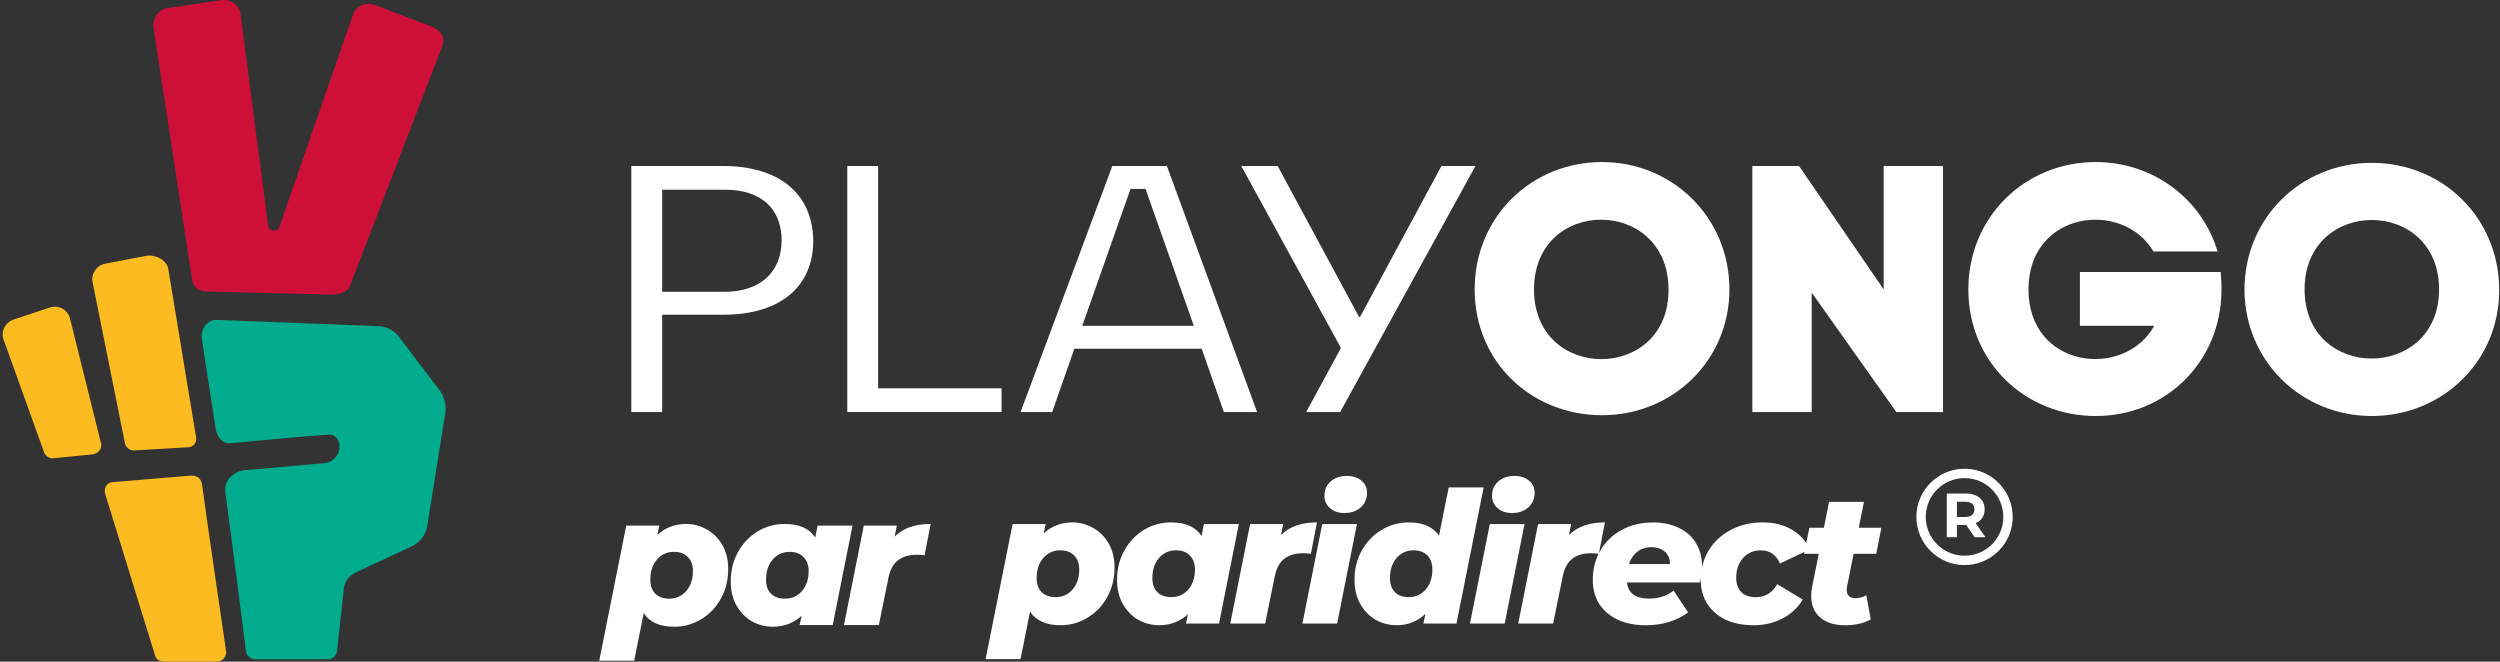 <svg width="801" height="212" viewBox="0 0 801 212" fill="none" xmlns="http://www.w3.org/2000/svg">
<rect x="0" y="0" width="801" height="212" fill="#333333" stroke="none"/>
<path d="M373.877 53.187H356.386L326.982 132.021H337.121L344.219 111.742H385.03L392.128 132.021H402.774L373.877 53.187ZM346.754 104.391L362.216 60.538H367.033L382.495 104.391H346.754Z" fill="white"/>
<path d="M231.672 53.187H202.267V132.021H212.153V100.843H231.672C249.923 100.843 260.569 91.971 260.569 77.015C260.315 62.059 249.669 53.187 231.672 53.187ZM232.179 93.491H212.153V60.792H232.432C243.839 60.792 250.43 66.876 250.43 77.015C250.43 87.154 243.585 93.491 232.179 93.491Z" fill="white"/>
<path d="M281.355 53.187H271.469V132.021H320.898V124.417H281.355V53.187Z" fill="white"/>
<path d="M461.836 53.187L435.727 101.603H435.474L409.365 53.187H397.705L429.644 111.489L418.49 132.021H429.39L472.736 53.187H461.836Z" fill="white"/>
<path d="M513.294 51.92C490.734 51.92 472.483 69.41 472.483 92.731C472.483 116.052 490.734 133.035 513.294 133.035C535.854 133.035 554.105 115.545 554.105 92.731C554.105 69.664 535.854 51.92 513.294 51.92ZM491.494 92.731C491.494 62.82 534.587 63.073 534.587 92.731C534.84 122.389 491.494 122.642 491.494 92.731Z" fill="white"/>
<path d="M622.546 53.187H603.535V92.731L576.412 53.187H561.456V132.021H580.467V93.745L607.59 132.021H622.546V53.187Z" fill="white"/>
<path d="M759.935 133.289C782.495 133.289 800.746 115.798 800.746 92.984C800.746 69.664 782.495 52.173 759.935 52.173C737.375 52.173 719.124 69.664 719.124 92.984C719.378 116.052 737.628 133.289 759.935 133.289ZM781.481 92.731C781.481 122.135 738.389 122.389 738.389 92.731C738.389 63.073 781.481 63.073 781.481 92.731Z" fill="white"/>
<path d="M666.399 87.154V104.391H690.227C680.594 121.628 649.923 118.08 649.923 92.731C649.923 67.636 680.087 63.834 689.973 80.564H710.506C705.436 63.58 689.72 51.92 671.469 51.92C648.909 51.92 630.658 69.41 630.658 92.731C630.658 116.052 648.909 133.289 671.469 133.289C694.029 133.289 711.773 115.798 711.773 92.731C711.773 91.464 711.773 90.196 711.52 87.154H666.399Z" fill="white"/>
<path d="M112.027 91.848L141.684 14.788C142.952 12 140.924 9.465 138.136 8.451L120.138 1.607C117.603 0.593 114.561 1.607 113.294 4.142L89.466 72.836C89.213 73.597 88.452 73.85 87.692 73.85C86.678 73.85 86.171 73.09 85.918 72.329L77.046 4.395C76.539 1.353 73.75 -0.421 70.709 0.086L53.471 2.621C50.683 3.128 48.909 5.916 49.162 8.704L61.583 89.82C61.837 91.848 63.611 93.115 65.385 93.369L106.45 94.382C108.478 94.382 111.52 93.369 112.027 91.848Z" fill="#CE1039"/>
<path d="M62.85 140.263L53.978 86.524C53.725 83.483 49.922 81.455 46.881 81.962L33.7 84.496C30.911 85.004 29.137 87.792 29.644 90.327L40.037 142.038C40.29 143.305 41.557 144.319 42.825 144.319L60.315 143.305C61.836 143.305 63.104 141.784 62.85 140.263Z" fill="#FBBB21"/>
<path d="M69.441 212H52.457C51.19 212 49.923 211.239 49.669 209.972L33.7 158.261C33.193 156.486 34.206 154.459 36.234 154.459C36.234 154.459 54.485 152.938 60.569 152.431C63.611 152.177 64.625 153.445 64.878 156.233C66.399 167.64 72.483 208.958 72.483 208.958C72.483 210.479 71.215 212 69.441 212Z" fill="#FBBB21"/>
<path d="M32.432 142.291L22.546 102.494C22.039 99.452 18.997 97.678 16.209 98.438L4.802 102.241C1.76 103.001 -0.014 106.296 1.253 109.085L14.181 145.08C14.688 146.094 15.702 146.854 16.716 146.854L29.644 145.587C31.418 145.333 32.686 143.812 32.432 142.291Z" fill="#FBBB21"/>
<path d="M140.67 124.801L127.743 107.817C126.222 105.789 123.94 104.775 121.659 104.522L69.441 102.494C66.653 102.241 64.371 105.282 64.625 108.071C65.639 115.422 67.92 129.364 68.934 136.461C69.441 140.517 71.469 142.038 73.497 142.038C73.497 142.038 97.578 139.756 105.182 139.249C107.21 138.996 108.985 141.024 108.731 143.052V143.812C108.478 146.094 106.45 148.121 104.168 148.375C97.831 148.882 84.904 150.149 78.313 150.656C75.271 150.91 71.469 153.698 72.229 158.007C73.75 168.907 78.82 208.704 78.82 208.704C79.073 210.225 80.341 211.239 81.862 211.239H104.929C106.45 211.239 107.717 210.225 107.971 208.704L110.252 187.919C110.759 185.891 112.027 184.37 114.054 183.356L132.052 174.991C134.587 173.723 136.361 171.442 136.868 168.654L142.698 132.152C142.952 129.617 142.445 127.082 140.67 124.801Z" fill="#00AB8E"/>
<path d="M591.803 187.909C591.723 188.455 591.683 188.814 591.683 188.967C591.683 190.771 592.661 191.676 594.624 191.676C595.682 191.676 596.8 191.363 597.978 190.738L599.389 198.444C597.193 199.702 594.425 200.327 591.091 200.327C587.757 200.327 585.168 199.502 583.205 197.858C581.281 196.215 580.323 193.919 580.323 190.977C580.323 189.839 580.423 188.841 580.616 187.976L582.732 177.448H578.021L579.724 169.096H584.376L586.026 160.804H597.206L595.556 169.096H602.796L601.146 177.448H593.906L591.789 187.916L591.803 187.909Z" fill="white"/>
<path d="M561.756 200.314C558.382 200.314 555.421 199.728 552.872 198.55C550.363 197.333 548.4 195.629 546.989 193.433C545.618 191.237 544.926 188.688 544.926 185.786C544.926 182.299 545.771 179.158 547.455 176.376C549.145 173.595 551.494 171.399 554.516 169.788C557.537 168.178 560.931 167.379 564.698 167.379C568.464 167.379 571.426 168.144 574.054 169.675C576.683 171.166 578.606 173.282 579.824 176.03L570.288 180.562C569.11 177.741 567.053 176.33 564.105 176.33C561.829 176.33 559.946 177.155 558.455 178.799C557.005 180.443 556.279 182.565 556.279 185.154C556.279 187.038 556.812 188.548 557.87 189.686C558.968 190.784 560.518 191.33 562.521 191.33C564.012 191.33 565.33 190.997 566.468 190.332C567.606 189.666 568.584 188.608 569.409 187.157L577.588 192.095C576.057 194.684 573.901 196.7 571.113 198.151C568.364 199.602 565.25 200.327 561.756 200.327V200.314Z" fill="white"/>
<path d="M529.101 175.318C527.297 175.318 525.787 175.811 524.569 176.789C523.351 177.727 522.472 179.045 521.92 180.729H535.043C535.083 179.045 534.551 177.727 533.453 176.789C532.355 175.811 530.904 175.318 529.101 175.318ZM545.345 181.381C545.345 182.911 545.132 184.655 544.7 186.618H521.275C521.667 190.072 524.083 191.796 528.515 191.796C529.926 191.796 531.303 191.583 532.634 191.15C533.965 190.718 535.163 190.072 536.221 189.207L540.873 196.208C537.146 198.95 532.614 200.327 527.277 200.327C523.903 200.327 520.922 199.741 518.333 198.564C515.784 197.346 513.801 195.662 512.39 193.506C511.019 191.31 510.327 188.741 510.327 185.8C510.327 182.312 511.133 179.171 512.743 176.39C514.394 173.568 516.669 171.372 519.571 169.801C522.512 168.191 525.866 167.392 529.633 167.392C532.814 167.392 535.576 167.978 537.932 169.156C540.327 170.294 542.151 171.918 543.402 174.041C544.7 176.157 545.345 178.606 545.345 181.394V181.381Z" fill="white"/>
<path d="M502.688 171.439C505.356 168.73 509.203 167.379 514.22 167.379L512.277 177.435C511.299 177.315 510.454 177.255 509.748 177.255C507.239 177.255 505.216 177.861 503.686 179.078C502.195 180.256 501.197 182.14 500.684 184.722L497.623 199.782H486.443L492.798 167.905H503.393L502.688 171.432V171.439Z" fill="white"/>
<path d="M484.453 164.378C482.53 164.378 480.98 163.845 479.802 162.787C478.624 161.729 478.038 160.418 478.038 158.848C478.038 157.004 478.684 155.494 479.981 154.316C481.312 153.098 483.062 152.492 485.219 152.492C487.182 152.492 488.752 153.005 489.93 154.023C491.108 155.001 491.694 156.279 491.694 157.843C491.694 159.766 491.028 161.33 489.691 162.548C488.36 163.765 486.61 164.371 484.453 164.371V164.378ZM477.333 167.911H488.46L482.104 199.788H470.977L477.333 167.911Z" fill="white"/>
<path d="M430.762 164.378C428.839 164.378 427.288 163.845 426.11 162.787C424.933 161.729 424.347 160.418 424.347 158.848C424.347 157.004 424.992 155.494 426.29 154.316C427.621 153.098 429.371 152.492 431.527 152.492C433.491 152.492 435.061 153.005 436.239 154.023C437.417 155.001 438.003 156.279 438.003 157.843C438.003 159.766 437.337 161.33 436 162.548C434.669 163.765 432.918 164.371 430.762 164.371V164.378ZM423.641 167.911H434.768L428.413 199.788H417.286L423.641 167.911Z" fill="white"/>
<path d="M451.346 191.317C453.582 191.317 455.405 190.491 456.816 188.848C458.227 187.204 458.932 185.061 458.932 182.439C458.932 180.556 458.4 179.065 457.342 177.967C456.284 176.869 454.813 176.323 452.93 176.323C450.694 176.323 448.87 177.148 447.459 178.792C446.049 180.436 445.343 182.599 445.343 185.261C445.343 187.144 445.876 188.635 446.934 189.733C447.992 190.791 449.463 191.323 451.346 191.323V191.317ZM475.363 156.146L466.652 199.788H456.057L456.703 196.674C454.154 199.103 451.073 200.321 447.459 200.321C445.104 200.321 442.888 199.755 440.811 198.617C438.768 197.439 437.124 195.755 435.867 193.559C434.609 191.363 433.983 188.774 433.983 185.793C433.983 182.339 434.749 179.225 436.279 176.443C437.85 173.621 439.966 171.405 442.635 169.795C445.303 168.184 448.205 167.386 451.346 167.386C455.898 167.386 459.132 168.797 461.055 171.618L464.176 156.152H475.357L475.363 156.146Z" fill="white"/>
<path d="M410.425 171.439C413.093 168.73 416.94 167.379 421.958 167.379L420.014 177.435C419.036 177.315 418.191 177.255 417.486 177.255C414.977 177.255 412.954 177.861 411.423 179.078C409.932 180.256 408.934 182.14 408.422 184.722L405.361 199.782H394.18L400.536 167.905H411.13L410.425 171.432V171.439Z" fill="white"/>
<path d="M375.274 191.317C377.51 191.317 379.334 190.491 380.751 188.848C382.162 187.204 382.867 185.061 382.867 182.439C382.867 180.556 382.315 179.065 381.217 177.967C380.159 176.869 378.688 176.323 376.805 176.323C374.569 176.323 372.745 177.148 371.334 178.792C369.924 180.436 369.218 182.599 369.218 185.261C369.218 187.144 369.751 188.635 370.809 189.733C371.907 190.791 373.397 191.323 375.281 191.323L375.274 191.317ZM396.929 167.912L390.574 199.788H379.979L380.625 196.787C378.076 199.143 374.995 200.314 371.381 200.314C369.025 200.314 366.809 199.748 364.733 198.61C362.69 197.432 361.046 195.749 359.788 193.553C358.531 191.357 357.905 188.768 357.905 185.786C357.905 182.333 358.67 179.218 360.201 176.436C361.771 173.615 363.868 171.399 366.496 169.788C369.165 168.178 372.067 167.379 375.208 167.379C379.839 167.379 383.094 168.83 384.977 171.731L385.742 167.912H396.922H396.929Z" fill="white"/>
<path d="M338.207 191.317C340.443 191.317 342.266 190.491 343.677 188.848C345.088 187.204 345.793 185.061 345.793 182.439C345.793 180.556 345.241 179.065 344.143 177.967C343.085 176.869 341.614 176.323 339.731 176.323C337.495 176.323 335.671 177.148 334.26 178.792C332.85 180.436 332.144 182.599 332.144 185.261C332.144 187.144 332.677 188.635 333.735 189.733C334.833 190.791 336.323 191.323 338.207 191.323V191.317ZM343.617 167.379C345.973 167.379 348.169 167.965 350.212 169.143C352.288 170.281 353.959 171.944 355.217 174.14C356.474 176.337 357.1 178.905 357.1 181.847C357.1 185.334 356.315 188.495 354.744 191.317C353.213 194.098 351.117 196.294 348.449 197.905C345.82 199.515 342.938 200.314 339.797 200.314C335.166 200.314 331.911 198.863 330.028 195.962L326.967 211.195H315.787L324.438 167.905H335.032L334.387 170.906C336.936 168.55 340.017 167.379 343.63 167.379H343.617Z" fill="white"/>
<path d="M286.645 171.931C289.314 169.223 293.16 167.872 298.178 167.872L296.235 177.927C295.256 177.807 294.411 177.747 293.706 177.747C291.197 177.747 289.174 178.353 287.643 179.571C286.153 180.749 285.154 182.632 284.642 185.214L281.581 200.274H270.401L276.756 168.397H287.351L286.645 171.924V171.931Z" fill="white"/>
<path d="M251.494 191.816C253.73 191.816 255.554 190.99 256.971 189.347C258.382 187.703 259.088 185.56 259.088 182.938C259.088 181.055 258.535 179.564 257.437 178.466C256.379 177.368 254.908 176.822 253.025 176.822C250.789 176.822 248.966 177.648 247.555 179.291C246.144 180.935 245.438 183.098 245.438 185.76C245.438 187.643 245.971 189.134 247.029 190.232C248.127 191.29 249.618 191.822 251.501 191.822L251.494 191.816ZM273.149 168.404L266.794 200.281H256.199L256.845 197.279C254.296 199.635 251.215 200.806 247.601 200.806C245.245 200.806 243.029 200.241 240.953 199.103C238.91 197.925 237.266 196.241 236.009 194.045C234.751 191.849 234.125 189.26 234.125 186.279C234.125 182.825 234.891 179.711 236.421 176.929C237.992 174.107 240.088 171.891 242.717 170.281C245.385 168.67 248.287 167.872 251.428 167.872C256.06 167.872 259.314 169.322 261.197 172.224L261.962 168.404H273.143H273.149Z" fill="white"/>
<path d="M214.427 191.809C216.663 191.809 218.486 190.984 219.897 189.34C221.308 187.696 222.013 185.553 222.013 182.931C222.013 181.048 221.461 179.557 220.363 178.459C219.305 177.361 217.834 176.816 215.951 176.816C213.715 176.816 211.891 177.641 210.48 179.285C209.07 180.928 208.364 183.091 208.364 185.753C208.364 187.636 208.897 189.127 209.955 190.225C211.053 191.283 212.543 191.816 214.427 191.816V191.809ZM219.837 167.872C222.193 167.872 224.389 168.457 226.432 169.635C228.508 170.773 230.179 172.437 231.437 174.633C232.694 176.829 233.32 179.398 233.32 182.339C233.32 185.826 232.535 188.987 230.964 191.809C229.433 194.591 227.337 196.787 224.669 198.397C222.04 200.008 219.158 200.806 216.017 200.806C211.386 200.806 208.131 199.356 206.248 196.454L203.187 211.687H192L200.651 168.404H211.246L210.6 171.405C213.149 169.049 216.23 167.878 219.844 167.878L219.837 167.872Z" fill="white"/>
<path d="M643.371 165.616C643.371 173.309 637.135 179.544 629.442 179.544C621.749 179.544 615.514 173.309 615.514 165.616C615.514 157.923 621.749 151.687 629.442 151.687C637.135 151.687 643.371 157.923 643.371 165.616Z" stroke="white" stroke-width="3" stroke-miterlimit="10"/>
<path d="M626.493 168.218V171.617H624.252V158.629H629.808C630.991 158.629 631.996 158.826 632.83 159.203C633.664 159.581 634.291 160.108 634.726 160.777C635.158 161.443 635.384 162.244 635.384 163.2C635.384 164.154 635.153 164.953 634.715 165.612C634.275 166.275 633.643 166.795 632.803 167.16L632.243 167.404L632.592 167.905L635.185 171.617H632.932L630.386 167.933L630.237 167.718H629.974H626.993H626.493V168.218ZM627 160.264H626.5V160.764V165.642V166.142H627H629.635C630.671 166.142 631.543 165.916 632.173 165.386C632.811 164.849 633.11 164.099 633.11 163.207C633.11 162.32 632.815 161.546 632.17 161.011C631.541 160.49 630.671 160.264 629.635 160.264H627Z" fill="white" stroke="white"/>
</svg>
